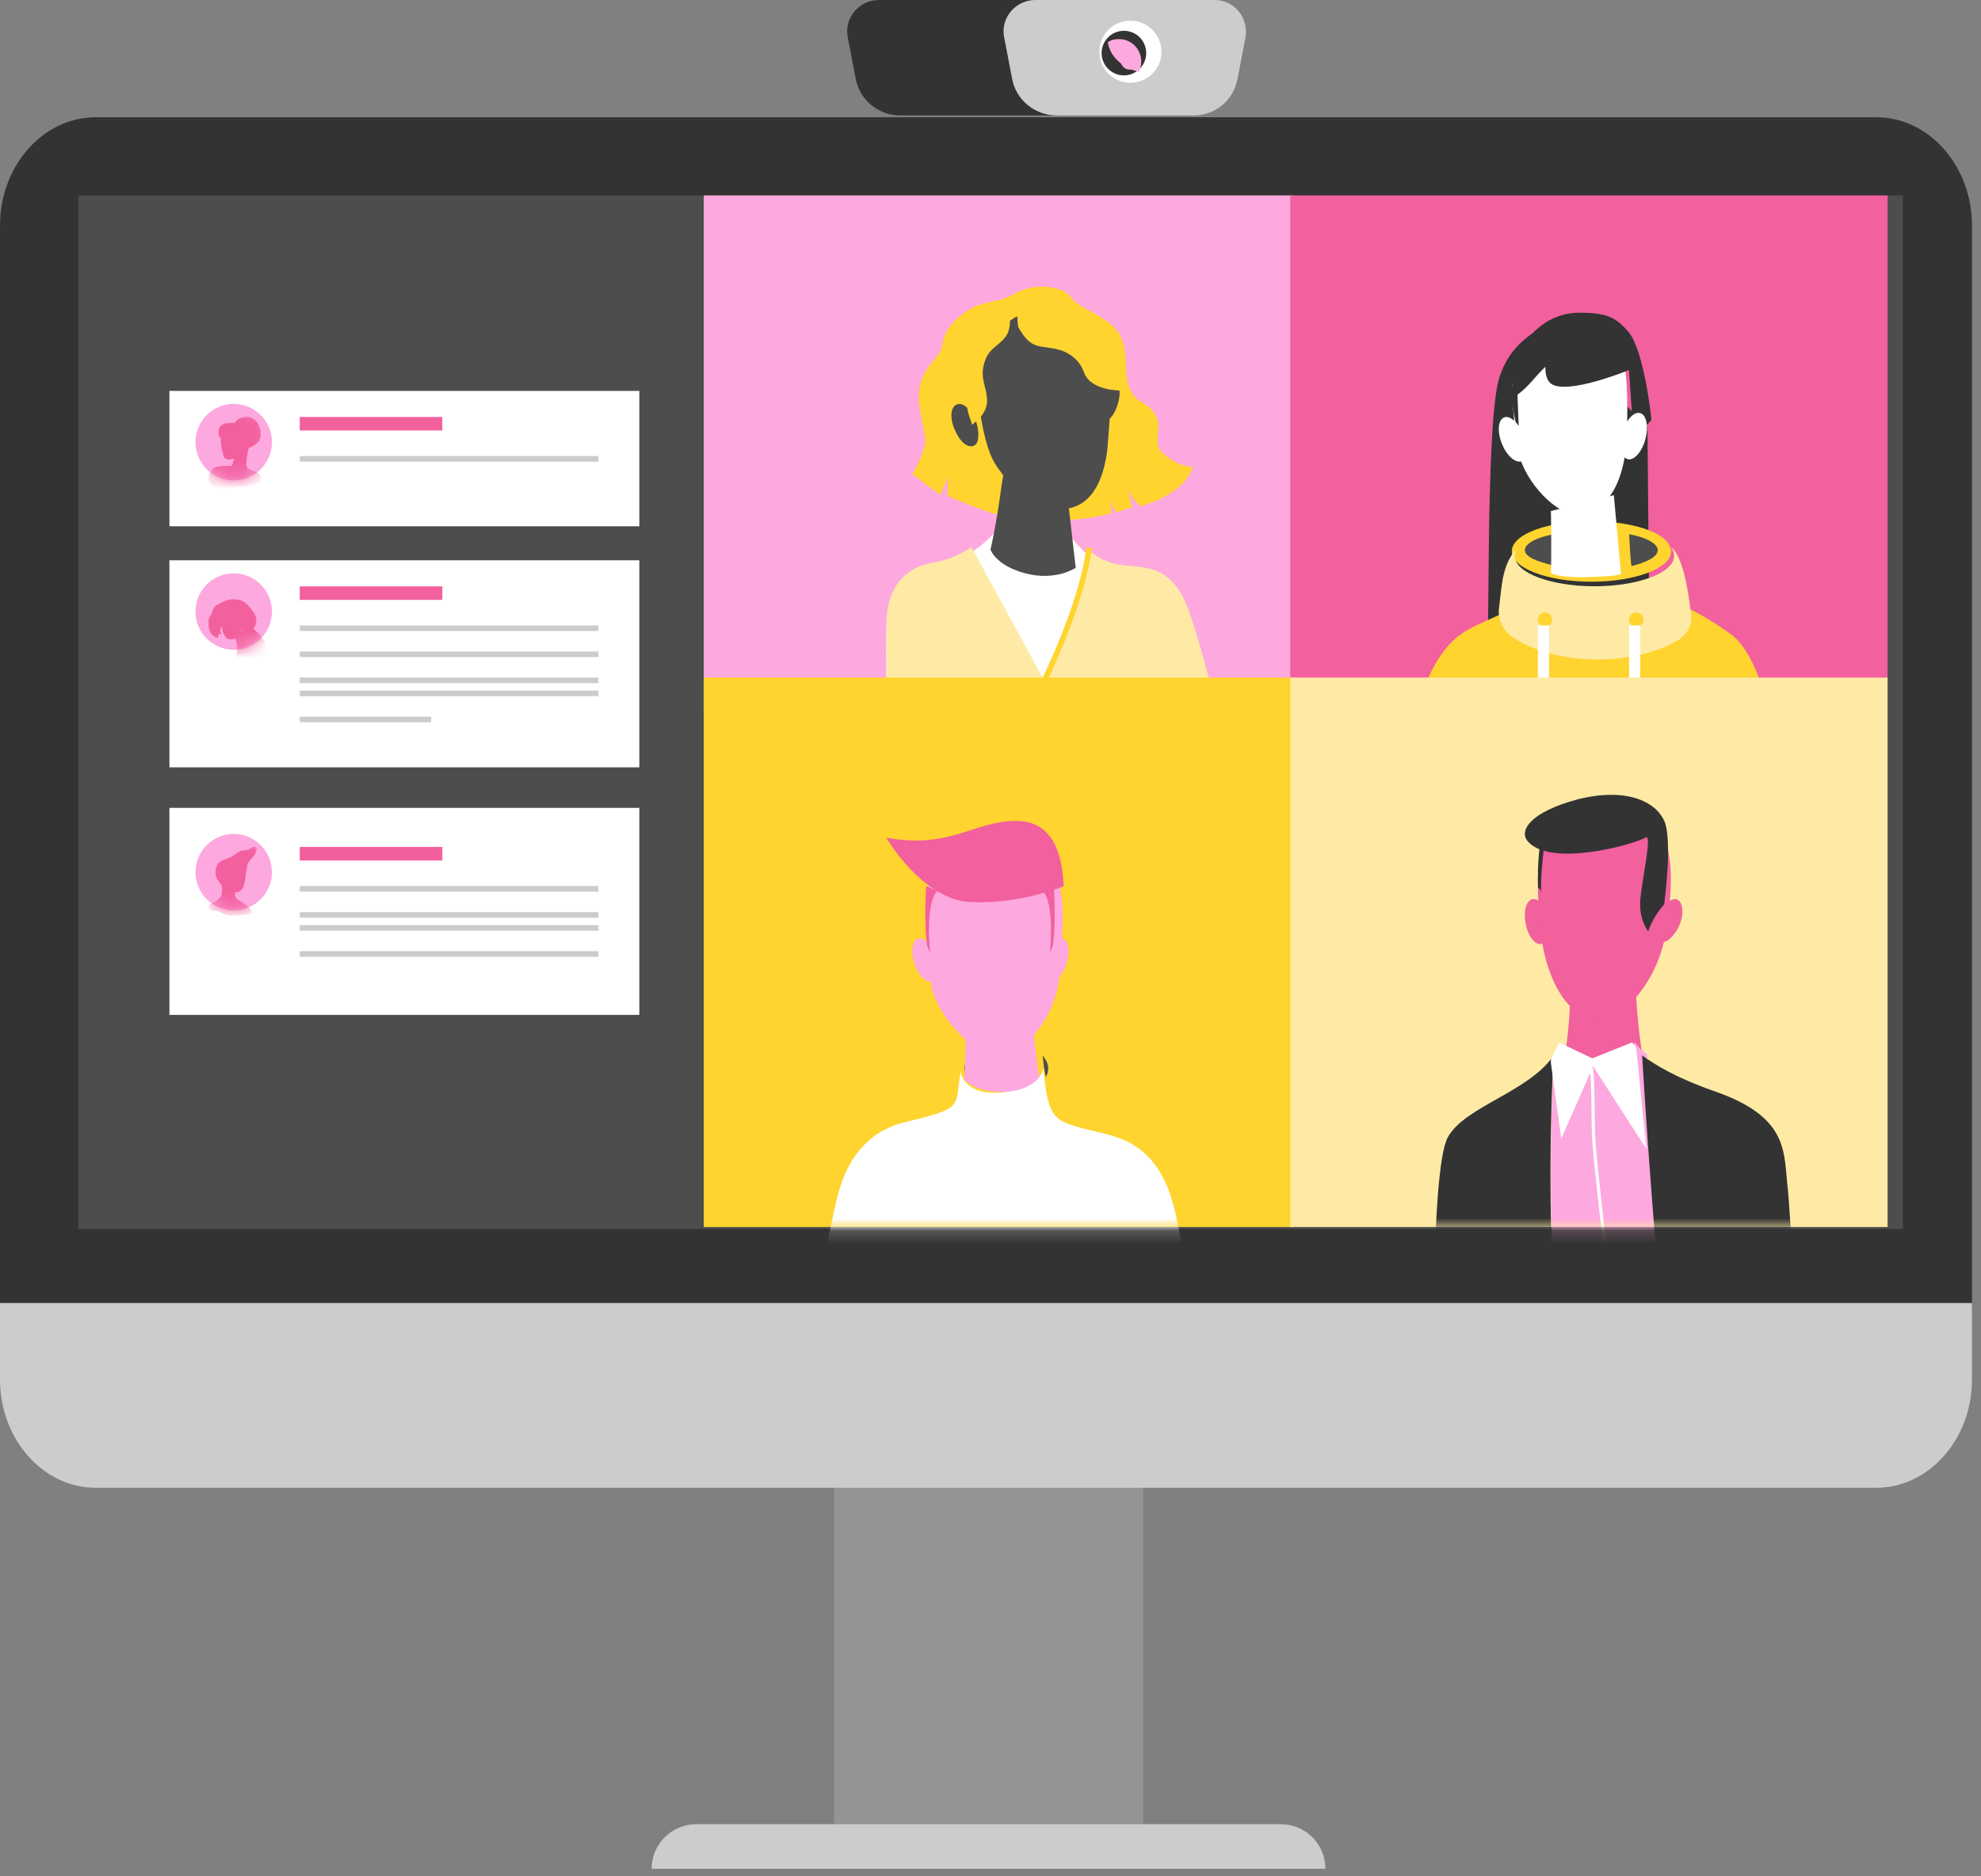 <svg width="152" height="144" viewBox="0 0 152 144" fill="none" xmlns="http://www.w3.org/2000/svg">
<rect x="0" y="0" width="152" height="144" fill="#808080" stroke="none"/>
<path d="M64 105V130.789V141.544H87.711V123.761V105H64Z" fill="#949494"/>
<path d="M101.699 143.422H50C50 141.528 51.528 140 53.422 140H98.277C100.171 140 101.699 141.528 101.699 143.422Z" fill="#CCCCCC"/>
<path d="M4 16H142.597V93.733H4V16Z" fill="#009DD6"/>
<path d="M0 17.311V100.178H151.308V17.311C151.308 12.728 148.008 9 143.975 9H7.333C3.3 9 0 12.728 0 17.311ZM6.967 15.967H145.564V93.7H6.967V15.967Z" fill="#333333"/>
<path d="M0 100V105.867C0 110.45 3.3 114.178 7.333 114.178H143.975C148.008 114.178 151.308 110.45 151.308 105.867V100H0Z" fill="#CCCCCC"/>
<path d="M146.003 15H6V94.322H146.003V15Z" fill="#4D4D4D"/>
<path d="M99.221 15H54V54.722H99.221V15Z" fill="#FDA8DE"/>
<path fill-rule="evenodd" clip-rule="evenodd" d="M74.322 48.933H72.244L72 46H74.628L74.322 48.933Z" fill="#91DDF8"/>
<path d="M73.093 46.567C73.093 46.506 72.848 44.733 73.154 44L73.276 44.061C72.97 44.794 73.215 46.567 73.215 46.567H73.093Z" fill="#91DDF8"/>
<path fill-rule="evenodd" clip-rule="evenodd" d="M73.947 44.1C73.642 44.589 73.031 44.711 73.031 44.711C73.031 44.711 72.908 44.1 73.153 43.611C73.458 43.122 74.069 43 74.069 43C74.069 43 74.253 43.611 73.947 44.1Z" fill="#91DDF8"/>
<path d="M82.068 41.061C82.068 41.061 83.534 43.139 85.306 43.689C87.079 44.178 89.095 43.444 90.623 46.133C92.151 48.761 95.817 65.383 95.879 66.239C95.879 66.239 88.301 68.867 82.557 69.661C76.812 70.456 68.135 70.028 68.135 70.028C68.135 70.028 67.951 50.228 68.013 48.15C68.074 46.011 68.99 43.994 71.679 43.567C74.307 43.139 76.201 41 76.201 41L82.068 41.061Z" fill="white"/>
<path d="M89.127 34.684C88.394 33.951 89.25 32.912 88.638 31.812C88.027 30.773 87.6 31.201 86.866 30.162C86.133 29.123 86.622 27.351 86.072 26.006C85.583 24.662 83.505 23.868 82.894 23.44C81.855 22.829 82.344 22.462 80.877 22.095C79.411 21.79 78.25 22.279 77.516 22.706C76.478 23.256 75.378 23.073 74.278 23.806C73.239 24.479 72.505 25.273 72.322 26.373C72.139 27.534 71.039 27.84 70.611 29.49C70.183 31.079 71.1 33.095 70.978 34.073C70.794 35.051 70 36.395 70 36.395L72.139 37.984L72.75 36.64L72.689 38.045C72.689 38.045 74.033 38.657 75.622 39.207C76.844 39.634 77.516 39.818 80.694 39.94C83.078 40.001 85.278 39.39 85.278 39.39L85.216 38.29C85.278 38.84 85.644 39.329 85.644 39.329L86.866 38.901L86.5 37.434C86.866 38.412 87.538 38.84 87.538 38.84C91.144 37.801 91.511 35.845 91.511 35.845C90.655 35.784 89.922 35.418 89.127 34.684Z" fill="#FFD42F"/>
<path fill-rule="evenodd" clip-rule="evenodd" d="M76 42.172C76 42.172 76.367 43.394 78.689 44.006C81.011 44.617 82.539 43.578 82.539 43.578L81.928 38.261L77.039 36C77.039 36.244 76.917 36.733 76.794 37.65C76.428 40.4 76 42.172 76 42.172Z" fill="#4D4D4D"/>
<path fill-rule="evenodd" clip-rule="evenodd" d="M68.01 47.744C68.071 45.606 68.988 43.589 71.676 43.161C72.776 42.978 73.754 42.489 74.549 42L80.171 52.328C82.065 48.844 83.165 44.383 83.593 42.244C84.082 42.672 84.693 43.039 85.365 43.222C87.137 43.711 89.154 42.978 90.682 45.667C92.209 48.294 95.876 64.917 95.937 65.772C95.937 65.772 88.359 68.4 82.615 69.195C76.871 69.989 68.193 69.561 68.193 69.561C68.193 69.561 67.949 49.883 68.01 47.744Z" fill="#FFEAA5"/>
<path fill-rule="evenodd" clip-rule="evenodd" d="M84.272 32.187C84.333 32.248 84.455 32.309 84.516 32.37C85.005 32.493 85.555 31.82 85.799 30.904C86.044 29.987 85.861 29.131 85.372 29.009C85.066 28.948 84.699 29.193 84.455 29.62C84.333 29.865 84.21 30.17 84.088 30.476C83.905 31.209 84.027 31.881 84.272 32.187Z" fill="#4D4D4D"/>
<path fill-rule="evenodd" clip-rule="evenodd" d="M73.236 32.933C73.602 33.849 74.213 34.399 74.702 34.216C74.763 34.155 74.825 34.155 74.886 34.094C75.13 33.788 75.13 33.055 74.886 32.322C74.763 31.955 74.519 31.649 74.336 31.405C74.03 31.099 73.725 30.916 73.419 31.038C72.93 31.222 72.869 32.077 73.236 32.933Z" fill="#4D4D4D"/>
<path fill-rule="evenodd" clip-rule="evenodd" d="M81.709 39.051C83.176 38.929 84.52 37.768 84.948 34.651C85.009 34.04 85.192 31.718 85.253 30.129C85.253 29.457 85.253 28.968 85.192 28.723C84.398 24.568 80.303 23.59 78.348 24.14C75.903 25.118 74.742 28.662 75.048 30.618C75.353 32.818 75.72 34.773 76.576 35.934C78.592 38.746 80.242 39.173 81.709 39.051Z" fill="#4D4D4D"/>
<path d="M78 23.311C78 23.311 78.061 24.717 78.122 25.083C79.161 26.978 79.833 26.428 81.3 26.855C82.339 27.161 82.95 27.894 83.194 28.628C83.744 30.033 86.067 29.972 86.067 29.972C86.189 24.778 82.033 22.883 79.528 23.006C79.039 23.006 78.489 23.067 78 23.311Z" fill="#FFD42F"/>
<path d="M74.212 31.25C74.273 31.861 74.579 32.411 74.579 32.594C74.579 32.594 75.74 31.861 75.74 30.761C75.74 29.661 75.068 28.989 75.618 27.583C75.984 26.606 76.84 26.483 77.329 25.567C77.573 24.956 77.512 24.161 77.39 23.611C77.329 23.244 77.268 23.061 77.268 23C74.945 23.856 73.418 25.872 74.212 31.25Z" fill="#FFD42F"/>
<path d="M82.2 69.133L80 52.083V52.022C80 51.961 82.811 46.4 83.361 42L83.789 42.061C83.239 46.217 80.672 51.533 80.428 52.145L82.628 69.011L82.2 69.133Z" fill="#FFD42F"/>
<path d="M144.832 15H99V52.278H144.832V15Z" fill="#F2609E"/>
<path d="M118.705 25C118.705 25 115.833 25.978 114.978 29.217C113.939 33.25 114.367 51.033 114 53.478L126.589 51.828L126.405 32.761L118.705 25Z" fill="#333333"/>
<path d="M117.611 46.07C117.611 46.07 115.166 47.109 113.333 47.965C111.5 48.82 109.361 50.348 108.017 57.498C106.672 64.648 106 69.048 106 69.048C106 69.048 114.189 71.92 124.027 71.126C133.866 70.392 137.472 67.092 137.472 67.092C137.472 67.092 136.86 51.57 132.766 48.637C128.611 45.703 127.144 46.009 127.144 46.009H117.611V46.07Z" fill="#FFD42F"/>
<path d="M131.127 68.789C131.066 68.3 131.005 67.75 130.944 67.261C129.966 67.2 128.927 67.322 127.95 67.444C126.727 67.628 125.566 67.994 124.344 68.239C122.266 68.728 120.128 68.544 118.111 67.811C117.072 67.444 116.155 66.956 115.178 66.528C114.139 66.039 113.833 65.611 112.856 65L112 70.133C115.239 70.683 119.517 71.172 124.222 70.806C127.033 70.622 129.355 70.194 131.188 69.706C131.188 69.4 131.127 69.094 131.127 68.789Z" fill="#FFD42F"/>
<path d="M128.222 42.322C128.222 43.606 125.472 44.644 122.111 44.644C118.75 44.644 116 43.606 116 42.322C116 42.078 116.061 41.894 116.244 41.65C116.978 40.672 119.361 40 122.111 40C124.861 40 127.244 40.672 127.978 41.65C128.1 41.894 128.222 42.078 128.222 42.322Z" fill="#FFD42F"/>
<path d="M127.2 42.222C127.2 41.733 126.344 41.244 125 41C125.061 41.794 125.061 42.65 125.183 43.444C126.406 43.139 127.2 42.711 127.2 42.222Z" fill="#4D4D4D"/>
<path d="M117 42.222C117 42.711 117.856 43.078 119.139 43.383C119.139 42.589 119.139 41.794 119.2 41C117.856 41.244 117 41.733 117 42.222Z" fill="#4D4D4D"/>
<path d="M128.817 49.089C127.717 49.761 125.823 50.556 122.645 50.617C119.284 50.617 117.145 49.639 115.984 48.844C115.312 48.356 114.945 47.561 115.007 46.767C115.068 46.278 115.129 45.606 115.251 44.75C115.557 42.672 116.473 42.061 116.473 42C116.29 42.183 116.229 42.428 116.229 42.672C116.229 43.956 118.979 44.994 122.34 44.994C125.701 44.994 128.451 43.956 128.451 42.672C128.451 42.428 128.39 42.244 128.206 42C129.123 42.611 129.551 45.422 129.734 47.011C129.917 47.806 129.551 48.6 128.817 49.089Z" fill="#FFEAA5"/>
<path d="M116.061 42.122L116 42L116.061 42.122Z" fill="#333333"/>
<path d="M119.1 47.55C119.1 47.856 118.856 48.1 118.55 48.1C118.244 48.1 118 47.856 118 47.55C118 47.244 118.244 47 118.55 47C118.856 47 119.1 47.244 119.1 47.55Z" fill="#FFD42F"/>
<path d="M126.1 47.55C126.1 47.856 125.856 48.1 125.55 48.1C125.244 48.1 125 47.856 125 47.55C125 47.244 125.244 47 125.55 47C125.856 47 126.1 47.244 126.1 47.55Z" fill="#FFD42F"/>
<path d="M118.856 48H118V58.817H118.856V48Z" fill="white"/>
<path d="M125.856 48H125V58.817H125.856V48Z" fill="white"/>
<path fill-rule="evenodd" clip-rule="evenodd" d="M121.2 44.294C122.117 44.294 124.072 44.233 124.378 44.05C124.255 42.706 123.828 38 123.828 38L119 39.222C119 39.222 119.061 42.156 119 43.989C119.367 44.172 120.222 44.294 121.2 44.294Z" fill="white"/>
<path fill-rule="evenodd" clip-rule="evenodd" d="M121.194 39.483C119.483 39.667 116.978 36.978 116.489 34.656C116.122 32.822 116 29.461 116 29.461C118.689 27.444 120.705 25 120.705 25C120.705 25 122.172 26.528 124.25 27.078C125.044 27.506 124.861 33.067 124.8 33.678C124.739 35.45 124.128 39.117 121.194 39.483Z" fill="white"/>
<path d="M124.989 25.528C123.95 24.244 123.095 24 121.139 24C117.962 24 114.662 27.361 116.556 33.35L116.434 30.294C117.35 29.622 117.778 28.889 118.573 28.156C118.573 28.767 118.695 29.194 119 29.439C120.223 30.356 124.989 28.4 124.989 28.4L125.356 33.717L126.7 32.25C126.761 32.311 126.15 26.933 124.989 25.528Z" fill="#333333"/>
<path d="M126.248 33.708C126.512 32.731 126.33 31.831 125.842 31.699C125.353 31.567 124.742 32.253 124.478 33.23C124.214 34.208 124.396 35.107 124.885 35.239C125.374 35.371 125.984 34.686 126.248 33.708Z" fill="white"/>
<path fill-rule="evenodd" clip-rule="evenodd" d="M116.947 33.377C117.313 34.294 117.252 35.21 116.763 35.394C116.275 35.577 115.602 34.966 115.236 34.049C114.869 33.133 114.93 32.216 115.419 32.032C115.847 31.849 116.519 32.46 116.947 33.377Z" fill="white"/>
<path d="M99.221 52H54V94.167H99.221V52Z" fill="#FFD42F"/>
<mask id="mask0_397_106252" style="mask-type:alpha" maskUnits="userSpaceOnUse" x="54" y="52" width="46" height="43">
<path d="M99.221 52H54V94.167H99.221V52Z" fill="#FFD42F"/>
</mask>
<g mask="url(#mask0_397_106252)">
<path fill-rule="evenodd" clip-rule="evenodd" d="M71.802 73.421C72.107 74.338 71.924 75.193 71.496 75.316C71.007 75.438 70.457 74.827 70.152 73.91C69.846 72.993 70.029 72.138 70.457 72.016C70.885 71.893 71.496 72.504 71.802 73.421Z" fill="#FDA8DE"/>
<path fill-rule="evenodd" clip-rule="evenodd" d="M80.17 73.377C79.864 74.294 79.986 75.149 80.414 75.332C80.903 75.516 81.514 74.905 81.82 73.988C82.125 73.071 82.003 72.216 81.575 72.032C81.086 71.849 80.475 72.46 80.17 73.377Z" fill="#FDA8DE"/>
<path d="M73.711 82.244C73.711 82.244 73.894 84.139 76.95 83.833C79.944 83.467 80.066 82 80.066 82C80.372 85.667 80.861 85.972 82.816 86.522C85.077 87.194 87.766 87.133 89.477 90.861C91.188 94.589 92.349 109.317 92.349 109.317C92.349 109.317 78.355 110.661 72.427 111.028C66.5 111.394 61 109.867 61 109.867C61 109.867 63.383 94.65 64.422 91.228C65.461 87.867 67.478 86.644 69.311 86.156C74.078 84.994 73.222 85.056 73.711 82.244Z" fill="white"/>
<path d="M80.428 81.978C80.428 81.611 80.244 81.306 80 81C80.061 81.611 80.122 82.161 80.244 82.65C80.367 82.467 80.428 82.222 80.428 81.978Z" fill="#4D4D4D"/>
<path d="M74 81.978C74 82.283 74.122 82.589 74.367 82.833C74.428 82.222 74.428 81.611 74.428 81C74.183 81.306 74 81.672 74 81.978Z" fill="#4D4D4D"/>
<path d="M79.5 80.995C79.133 78.122 79.317 78 79.317 78L74.122 79.283C74.122 79.283 74.122 78.55 74.061 80.995C74.061 81.606 74 82.217 74 82.828C74.55 83.439 75.589 83.806 76.811 83.806C78.156 83.806 79.317 83.317 79.744 82.644C79.622 82.094 79.561 81.544 79.5 80.995Z" fill="#FDA8DE"/>
<path fill-rule="evenodd" clip-rule="evenodd" d="M81.509 71.661C81.448 72.517 81.386 74.656 81.203 75.511C80.775 78.2 78.514 81.072 76.559 81.072C74.97 81.072 72.037 78.261 71.487 75.756C71.303 74.839 71.12 72.578 71.059 71.539C70.57 65.183 73.198 65 76.253 65C79.37 65 81.875 65.061 81.509 71.661Z" fill="#FDA8DE"/>
<path d="M71.066 68C71.066 68 70.883 70.689 71.127 72.522C71.127 72.522 71.249 72.767 71.371 73.256C71.371 73.256 70.944 69.344 71.921 68.367L71.066 68Z" fill="#F2609E"/>
<path d="M80.856 68C80.856 68 81.039 70.689 80.794 72.522C80.794 72.522 80.672 72.767 80.55 73.256C80.55 73.256 80.978 69.344 80 68.367L80.856 68Z" fill="#F2609E"/>
<path d="M68 64.283C68 64.283 70.75 69.05 74.478 69.233C78.205 69.417 81.627 68.011 81.627 68.011C81.505 66.422 81.261 63 77.961 63C74.722 63 72.889 65.2 68 64.283Z" fill="#F2609E"/>
</g>
<path d="M144.832 52H99V94.167H144.832V52Z" fill="#FFEAA5"/>
<mask id="mask1_397_106252" style="mask-type:alpha" maskUnits="userSpaceOnUse" x="99" y="52" width="46" height="43">
<path d="M144.832 52H99V94.167H144.832V52Z" fill="#FFEAA5"/>
</mask>
<g mask="url(#mask1_397_106252)">
<path fill-rule="evenodd" clip-rule="evenodd" d="M126.233 81.906L120 81.478C120.489 78.667 120.489 76.1 120.489 76.1L125.5 75C125.439 75 125.622 79.583 126.233 81.906Z" fill="#F2609E"/>
<path d="M120.187 108.072L110.043 108.439C110.043 108.439 109.676 89.922 111.082 87.294C112.365 84.911 117.315 83.811 119.21 81C119.21 81.061 118.232 96.461 120.187 108.072Z" fill="#333333"/>
<path fill-rule="evenodd" clip-rule="evenodd" d="M128.938 108.111L120.199 108.417C118.305 96.867 119.222 81.406 119.222 81.283C119.466 80.917 119.711 80.489 119.833 80C119.833 80 120.383 81.528 122.522 81.528C124.66 81.528 125.455 80 125.455 80C125.455 80 125.638 80.367 126.372 80.917C126.372 80.978 127.655 102.183 128.938 108.111Z" fill="#FDA8DE"/>
<path d="M138.161 107.767L128.567 108.133C127.222 102.144 126 81 126 81C126.917 81.672 128.567 82.711 131.561 83.75C137 85.644 136.878 88.15 137.122 90.717C137.428 93.283 138.161 107.767 138.161 107.767Z" fill="#333333"/>
<path d="M126.333 88.189L122.239 81.833L119.794 87.394L119 81.589C119 81.589 119 81.344 119 81.283C119.122 81.1 119.611 80 119.611 80L122.178 81.222L125.233 80L125.539 80.367L126.333 88.189Z" fill="white"/>
<path d="M123.833 108.706H123.528C123.528 108.644 123.65 103.633 123.406 99.844C123.283 98.195 123.039 95.872 122.794 93.672C122.489 90.8 122.122 87.867 122.122 86.156C122.122 83.222 122 82 122 82H122.244C122.244 82 122.367 83.222 122.367 86.217C122.367 87.867 122.733 90.861 123.039 93.672C123.283 95.872 123.589 98.133 123.65 99.844C123.956 103.633 123.833 108.706 123.833 108.706Z" fill="white"/>
<path fill-rule="evenodd" clip-rule="evenodd" d="M118.781 70.542C118.964 71.459 118.781 72.314 118.292 72.437C117.803 72.559 117.253 71.887 117.07 70.909C116.886 69.992 117.07 69.137 117.559 69.014C118.047 68.892 118.597 69.564 118.781 70.542Z" fill="#F2609E"/>
<path fill-rule="evenodd" clip-rule="evenodd" d="M127.866 71.289C127.255 75.445 124.383 78.378 122.549 78.256C120.288 78.133 118.516 75.139 118.149 70.983C117.905 67.928 117.905 65.728 118.577 64.261C119.31 62.672 120.777 62 123.221 62C127.805 62 128.844 64.75 127.866 71.289Z" fill="#F2609E"/>
<path fill-rule="evenodd" clip-rule="evenodd" d="M127.217 70.316C126.85 71.233 126.973 72.088 127.4 72.272C127.828 72.455 128.5 71.844 128.867 70.988C129.234 70.072 129.112 69.216 128.684 69.033C128.256 68.849 127.584 69.46 127.217 70.316Z" fill="#F2609E"/>
<path d="M117.18 64.513C118.83 66.591 125.186 64.88 126.286 64.269C126.775 64.024 125.98 67.569 125.858 69.035C125.736 70.624 126.469 71.48 126.469 71.48C126.836 70.319 127.691 69.402 127.691 69.402C127.691 69.402 128.363 64.452 127.691 62.985C127.019 61.519 124.819 60.419 121.091 61.335C117.425 62.313 116.569 63.719 117.18 64.513Z" fill="#333333"/>
<path d="M118.566 64.244C118.566 64.244 118.138 67.361 118.261 68.583C118.261 68.583 118.261 68.217 118.016 68.156C118.016 68.156 117.894 65.772 118.322 64L118.566 64.244Z" fill="#333333"/>
</g>
<rect x="13" y="30" width="36.055" height="10.389" fill="white"/>
<rect x="13" y="43" width="36.055" height="15.889" fill="white"/>
<rect x="13" y="62" width="36.055" height="15.889" fill="white"/>
<path d="M17.933 36.867C19.553 36.867 20.866 35.553 20.866 33.933C20.866 32.313 19.553 31 17.933 31C16.313 31 15 32.313 15 33.933C15 35.553 16.313 36.867 17.933 36.867Z" fill="#FDA8DE"/>
<mask id="mask2_397_106252" style="mask-type:alpha" maskUnits="userSpaceOnUse" x="15" y="31" width="6" height="6">
<path d="M17.933 36.867C19.553 36.867 20.866 35.553 20.866 33.933C20.866 32.313 19.553 31 17.933 31C16.313 31 15 32.313 15 33.933C15 35.553 16.313 36.867 17.933 36.867Z" fill="#FDA8DE"/>
</mask>
<g mask="url(#mask2_397_106252)">
<path d="M16.939 33.665C16.695 33.359 16.695 32.993 16.939 32.687C17.245 32.382 17.612 32.504 18.039 32.443C18.162 32.076 18.773 31.954 19.139 32.015C19.506 32.076 19.812 32.443 19.934 32.809C20.056 33.176 20.056 33.787 19.689 34.032C19.567 34.154 19.384 34.276 19.078 34.398C19.078 34.398 18.773 35.621 18.956 35.865C19.139 36.171 19.689 36.109 19.934 36.415C20.3 37.026 19.689 37.148 19.201 37.271C18.834 37.393 18.467 37.332 18.101 37.393C17.612 37.454 17.306 37.576 16.817 37.515C16.145 37.393 15.778 36.904 16.145 36.232C16.451 35.621 17.184 35.804 17.795 35.743C17.856 35.498 17.917 35.437 17.978 35.193C17.428 35.376 17.123 35.193 17.123 34.826C16.939 34.459 16.939 33.665 16.939 33.665Z" fill="#F2609E"/>
</g>
<path d="M33.939 32H23V33.039H33.939V32Z" fill="#F2609E"/>
<path d="M45.916 35H23V35.428H45.916V35Z" fill="#CCCCCC"/>
<path d="M17.933 49.867C19.553 49.867 20.866 48.553 20.866 46.933C20.866 45.313 19.553 44 17.933 44C16.313 44 15 45.313 15 46.933C15 48.553 16.313 49.867 17.933 49.867Z" fill="#FDA8DE"/>
<path d="M17.024 46.773C17.024 47.446 16.902 48.118 17.207 48.729C17.452 49.218 18.063 49.157 18.369 48.729C18.674 48.301 18.613 47.69 18.613 47.14C18.613 46.712 18.43 46.162 18.063 46.04C17.88 45.979 17.635 45.979 17.452 46.101C17.146 46.162 17.085 46.346 17.024 46.773Z" fill="#F2609E"/>
<path d="M16.244 47.115C16.122 47.299 16 47.421 16 47.665C16 47.91 16 48.093 16.061 48.337C16.122 48.582 16.428 48.949 16.733 48.949C16.733 48.888 16.733 48.765 16.794 48.643L16.978 48.704C16.978 48.704 16.855 48.337 16.917 48.276C16.978 48.215 16.978 48.154 17.039 48.032C17.344 47.604 17.833 47.604 18.261 47.421C18.261 47.604 18.139 47.788 18.261 47.971C18.322 47.849 18.383 47.665 18.506 47.604C18.567 47.543 18.628 47.604 18.628 47.665C18.628 47.849 18.567 48.032 18.444 48.154C18.506 48.215 18.567 48.276 18.567 48.337C18.689 48.46 18.872 48.521 19.055 48.46C19.422 48.399 19.605 48.093 19.667 47.726C19.667 47.604 19.667 47.421 19.605 47.299C19.544 47.054 19.361 46.871 19.178 46.626C18.933 46.321 18.628 46.076 18.261 46.015C17.772 45.954 17.222 46.076 16.733 46.382C16.611 46.443 16.367 46.626 16.367 46.749C16.244 46.993 16.306 47.054 16.244 47.115Z" fill="#F2609E"/>
<mask id="mask3_397_106252" style="mask-type:alpha" maskUnits="userSpaceOnUse" x="15" y="44" width="6" height="6">
<path d="M17.933 49.867C19.553 49.867 20.866 48.553 20.866 46.934C20.866 45.313 19.553 44 17.933 44C16.313 44 15 45.313 15 46.934C15 48.553 16.313 49.867 17.933 49.867Z" fill="#FDA8DE"/>
</mask>
<g mask="url(#mask3_397_106252)">
<path d="M18 48.925C18.122 49.108 18.183 49.353 18.183 49.597C18.183 49.842 18.183 50.147 18.122 50.33C18.244 50.453 18.428 50.514 18.611 50.575C18.978 50.636 19.405 50.575 19.772 50.453C20.078 50.392 20.506 50.33 20.75 50.086C20.872 49.964 20.75 49.903 20.689 49.842C20.506 49.658 20.444 49.414 20.261 49.169C20.078 48.864 19.833 48.619 19.589 48.375C19.467 48.253 19.344 48.191 19.222 48.069C19.161 48.008 19.161 48.008 19.1 48.008C18.917 47.947 18.733 48.253 18.672 48.314C18.489 48.497 18.244 48.742 18 48.925Z" fill="#F2609E"/>
</g>
<path d="M33.939 45H23V46.039H33.939V45Z" fill="#F2609E"/>
<path d="M45.916 48H23V48.428H45.916V48Z" fill="#CCCCCC"/>
<path d="M45.916 50H23V50.428H45.916V50Z" fill="#CCCCCC"/>
<path d="M45.916 52H23V52.428H45.916V52Z" fill="#CCCCCC"/>
<path d="M45.916 53H23V53.428H45.916V53Z" fill="#CCCCCC"/>
<path d="M33.083 55H23V55.428H33.083V55Z" fill="#CCCCCC"/>
<path d="M17.933 69.867C19.553 69.867 20.866 68.553 20.866 66.933C20.866 65.313 19.553 64 17.933 64C16.313 64 15 65.313 15 66.933C15 68.553 16.313 69.867 17.933 69.867Z" fill="#FDA8DE"/>
<mask id="mask4_397_106252" style="mask-type:alpha" maskUnits="userSpaceOnUse" x="15" y="64" width="6" height="6">
<path d="M17.933 69.867C19.553 69.867 20.866 68.553 20.866 66.933C20.866 65.313 19.553 64 17.933 64C16.313 64 15 65.313 15 66.933C15 68.553 16.313 69.867 17.933 69.867Z" fill="#FDA8DE"/>
</mask>
<g mask="url(#mask4_397_106252)">
<path d="M16 69.664C16.122 69.419 16.061 69.419 16.305 69.297C16.489 69.236 16.611 69.114 16.794 68.992C17.039 68.747 17.039 68.564 17.039 68.197C17.039 67.953 16.917 67.769 16.733 67.586C16.489 67.281 16.489 66.731 16.672 66.364C16.917 65.936 17.589 65.936 17.956 65.63C18.2 65.447 18.322 65.325 18.628 65.264C18.75 65.264 18.872 65.264 18.994 65.203C19.178 65.203 19.239 65.019 19.422 65.019C19.85 64.897 19.667 65.386 19.544 65.569C19.361 65.875 19.055 66.058 18.994 66.364C18.872 66.792 18.872 67.281 18.75 67.769C18.689 68.197 18.444 68.503 18.017 68.503C18.017 68.747 18.078 68.93 18.261 69.053C18.628 69.297 19.361 69.603 19.3 70.153C18.689 70.153 18.017 70.397 17.405 70.214C17.161 70.153 16.917 70.031 16.672 69.908C16.428 69.908 16.122 69.969 16 69.664Z" fill="#F2609E"/>
</g>
<path d="M33.939 65H23V66.039H33.939V65Z" fill="#F2609E"/>
<path d="M45.916 68H23V68.428H45.916V68Z" fill="#CCCCCC"/>
<path d="M45.916 70H23V70.428H45.916V70Z" fill="#CCCCCC"/>
<path d="M45.916 71H23V71.428H45.916V71Z" fill="#CCCCCC"/>
<path d="M45.916 73H23V73.428H45.916V73Z" fill="#CCCCCC"/>
<path d="M80.754 8.861H69.082C67.432 8.861 65.966 7.7 65.66 6.05L65.049 2.872C64.743 1.406 65.905 0 67.432 0H82.343C83.871 0 84.971 1.344 84.726 2.872L84.115 6.05C83.81 7.7 82.404 8.861 80.754 8.861Z" fill="#333333"/>
<path d="M91.593 8.861H81.082C79.432 8.861 77.966 7.7 77.66 6.05L77.049 2.872C76.743 1.406 77.905 0 79.432 0H93.182C94.71 0 95.81 1.344 95.565 2.872L94.954 6.05C94.649 7.7 93.243 8.861 91.593 8.861Z" fill="#CCCCCC"/>
<path d="M87.116 6.323C88.415 6.113 89.298 4.888 89.087 3.589C88.876 2.29 87.652 1.407 86.353 1.618C85.053 1.829 84.171 3.053 84.382 4.353C84.593 5.652 85.817 6.534 87.116 6.323Z" fill="white"/>
<path d="M87.817 4.729C88.178 3.856 87.764 2.855 86.891 2.493C86.017 2.131 85.016 2.546 84.655 3.419C84.293 4.292 84.708 5.293 85.581 5.655C86.454 6.016 87.455 5.602 87.817 4.729Z" fill="#333333"/>
<path fill-rule="evenodd" clip-rule="evenodd" d="M87.383 5.506C87.505 5.261 87.567 5.017 87.567 4.711C87.567 3.794 86.833 3 85.856 3C85.55 3 85.244 3.061 85 3.244C85.183 4.406 86.222 5.261 87.383 5.506Z" fill="#FDA8DE"/>
<path fill-rule="evenodd" clip-rule="evenodd" d="M86 4.672C86 5.039 86.305 5.344 86.672 5.344C87.039 5.344 87.344 5.039 87.344 4.672C87.344 4.306 87.039 4 86.672 4C86.305 4 86 4.306 86 4.672Z" fill="#FDA8DE"/>
</svg>
